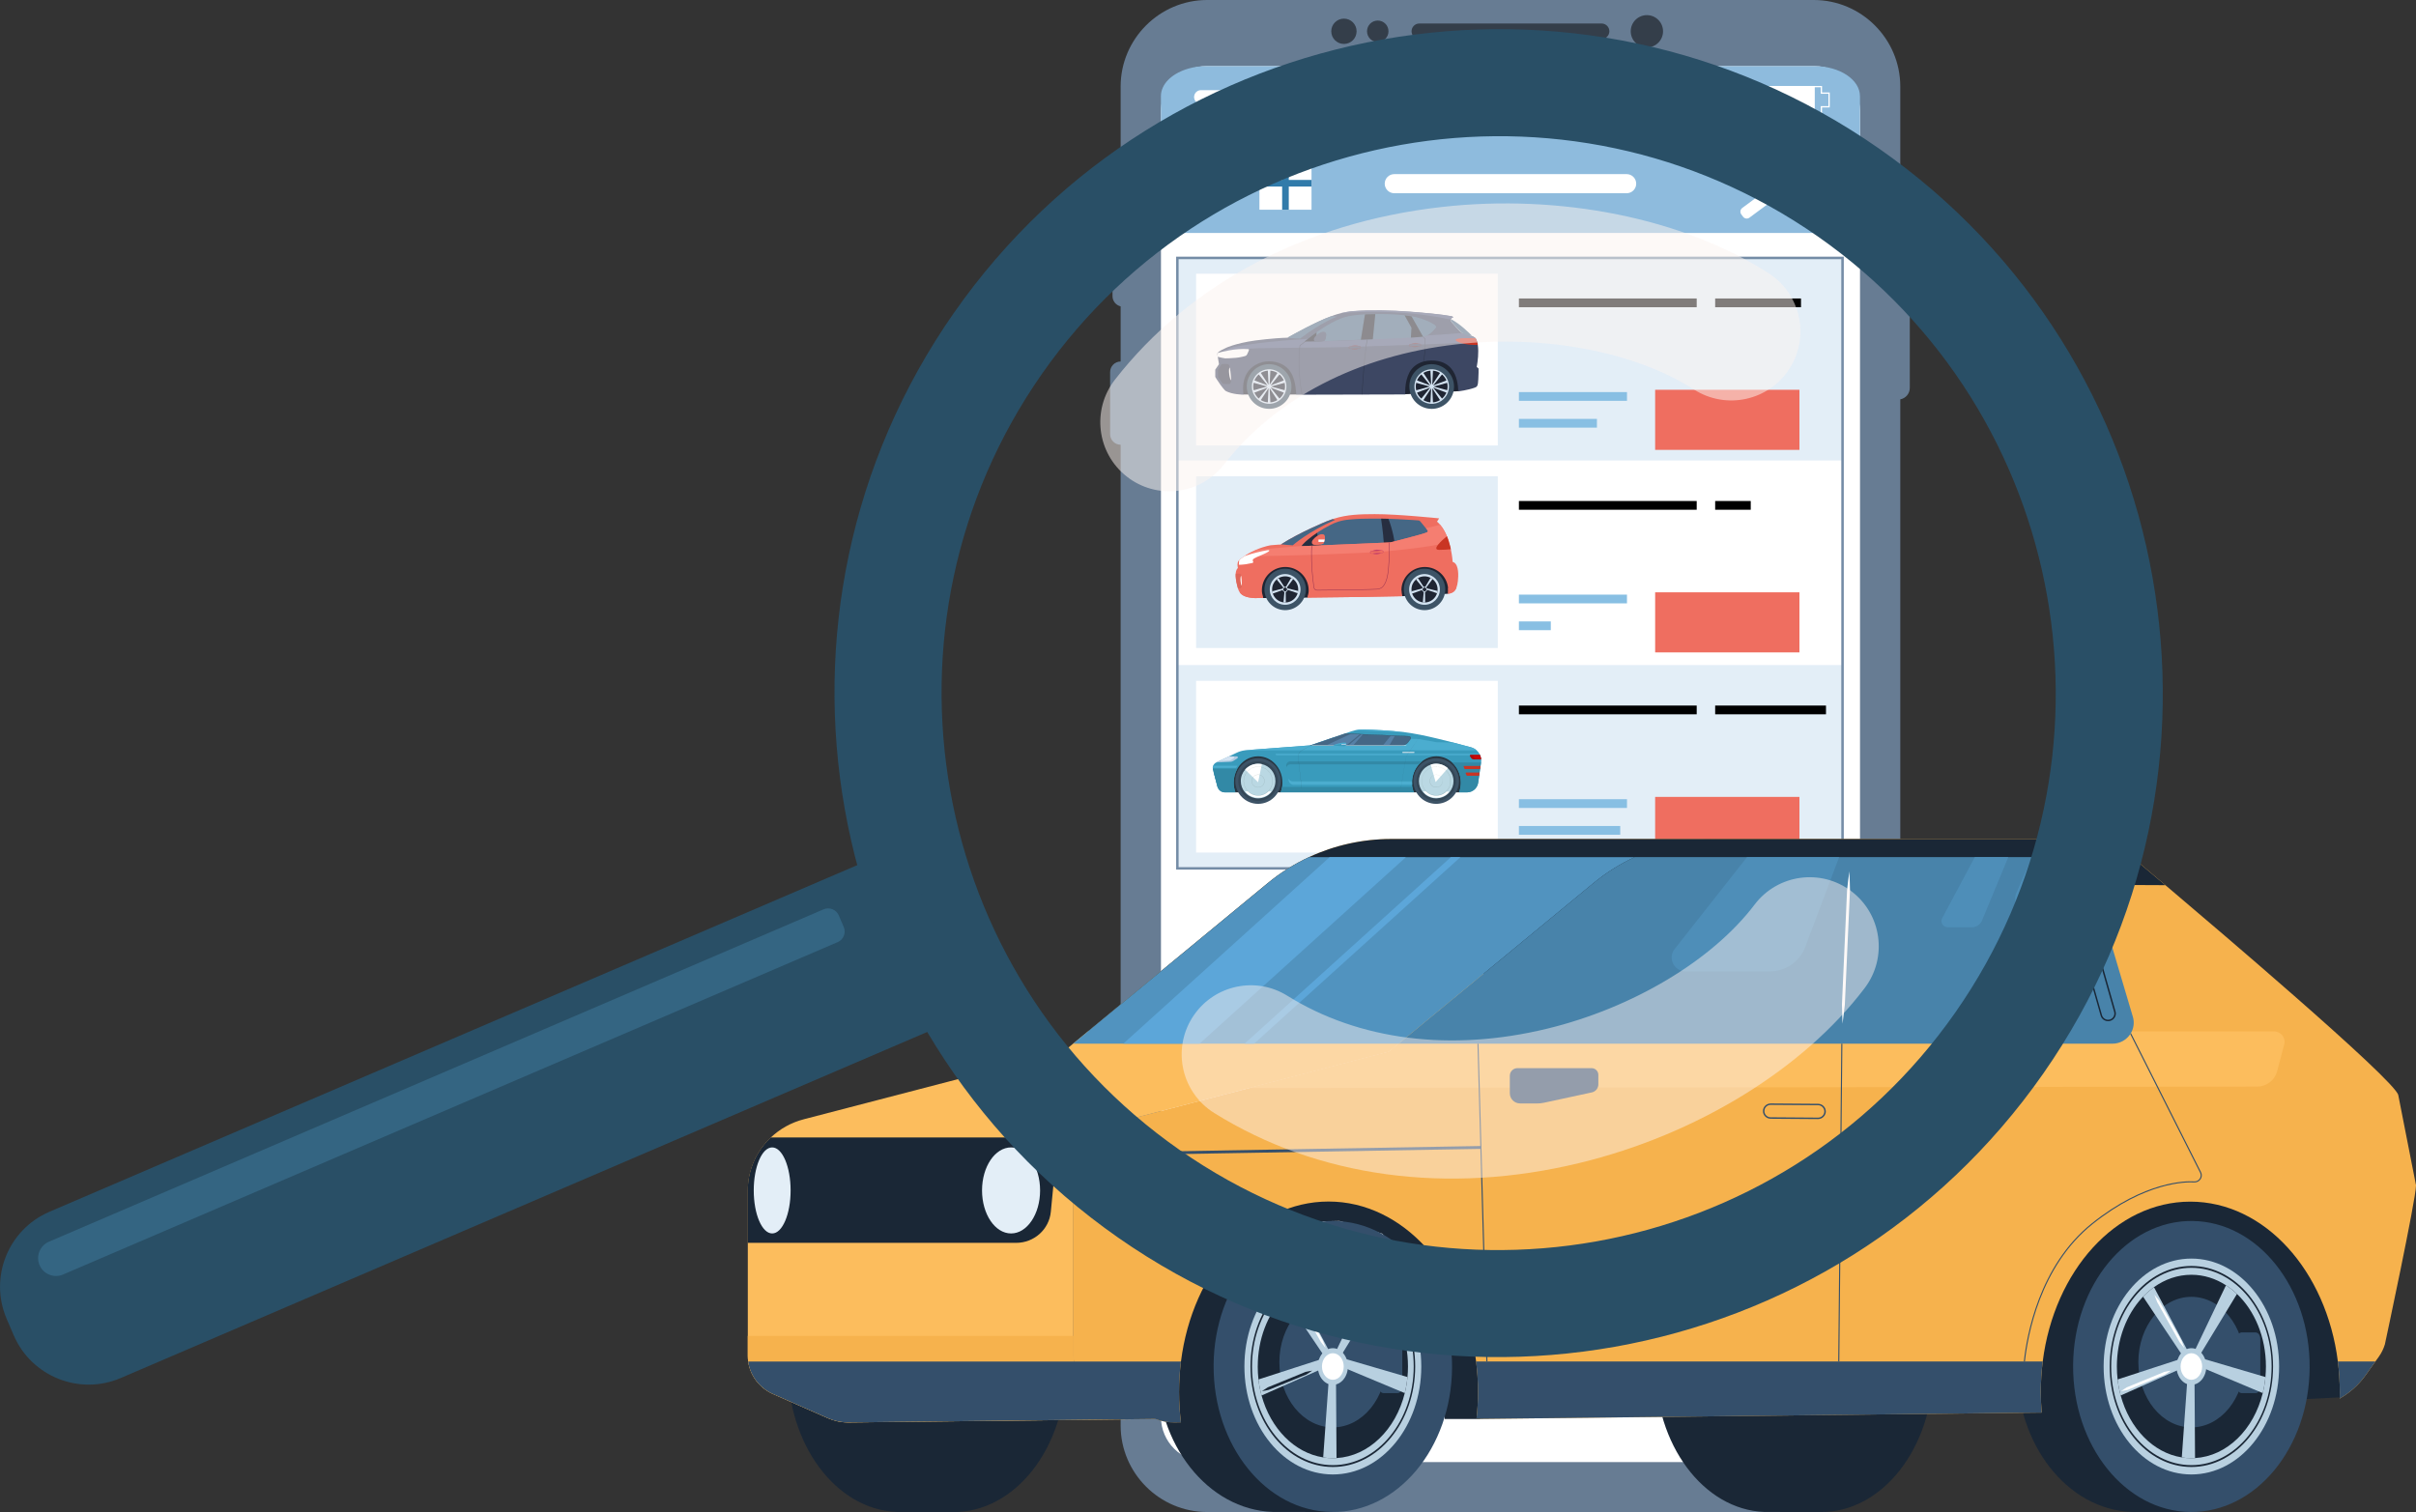 <?xml version="1.0" encoding="UTF-8"?><svg xmlns="http://www.w3.org/2000/svg" viewBox="0 0 850.66 532.51"><rect x="0" y="0" width="850.66" height="532.51" fill="#333333" stroke="none"/><defs><style>.cls-1{fill:#272e40;}.cls-2{fill:#343e4a;}.cls-3{fill:#8ebbdd;}.cls-4{fill:#b3cee6;}.cls-5{fill:#d3e3f2;}.cls-6{fill:#b8d0e0;}.cls-7{opacity:.51;}.cls-8{fill:#afc9e0;}.cls-9{fill:#88bfe3;}.cls-10{fill:#294f66;}.cls-11{fill:#f6b24d;}.cls-12{fill:#0b2728;}.cls-13{fill:#456785;}.cls-14{fill:#e3eef7;}.cls-15{fill:#346582;}.cls-16{fill:#5ca6d9;}.cls-17{fill:#4f5b80;}.cls-18{fill:#fff;}.cls-19{fill:#1a1f2b;}.cls-20{fill:#4badcf;}.cls-21{fill:#677c93;}.cls-22{fill:#b20808;}.cls-23{fill:#c74266;}.cls-24{fill:#2e354a;}.cls-25{fill:#c90808;}.cls-26{fill:#5193bf;}.cls-27{fill:#344f6b;}.cls-28{fill:#ef6e60;}.cls-29{fill:#4883aa;}.cls-30{fill:#748ca6;}.cls-31{isolation:isolate;}.cls-32{fill:#283642;}.cls-33{fill:#c93524;}.cls-34{fill:#317baa;}.cls-35{fill:#4e8eb8;}.cls-36{fill:#1a2736;}.cls-37{fill:#9c3450;}.cls-38{fill:#fcbd5d;}.cls-39{fill:#700c09;mix-blend-mode:multiply;opacity:.5;}.cls-40{fill:#0e2f30;}.cls-41{fill:#0a2024;}.cls-42{fill:#399bbc;}.cls-43{fill:#bad8e3;}.cls-44{fill:#de6659;}.cls-45{fill:#344757;}.cls-46{mix-blend-mode:screen;opacity:.48;}.cls-47{fill:#1f2533;}.cls-48{fill:#f57e71;}.cls-49{fill:#3d4763;}.cls-50{fill:#243526;}.cls-51{fill:#fcf3f0;}.cls-52{fill:#3d5366;}.cls-53{fill:#3289a6;}.cls-54{fill:#5680a6;}.cls-55{fill:#31394f;}</style></defs><g class="cls-31"><g id="Layer_2"><g id="Layer_1-2"><path class="cls-21" d="M669.08,89.94V30.46c0-16.75-13.71-30.46-30.46-30.46h-213.59c-16.75,0-30.46,13.71-30.46,30.46v48.33c-1.63.39-2.86,1.85-2.86,3.6v21.91c0,1.75,1.23,3.21,2.86,3.6v19.42c-2.04,0-3.7,1.67-3.7,3.7v21.91c0,2.04,1.67,3.7,3.7,3.7v345.43c0,16.75,13.71,30.46,30.46,30.46h213.59c16.75,0,30.46-13.71,30.46-30.46V140.65c1.9-.36,3.35-2.03,3.35-4.03v-42.66c0-2-1.45-3.67-3.35-4.03Z"/><path class="cls-21" d="M661.51,35.58c0-16.39-12.97-29.8-28.82-29.8h-202.08c-15.85,0-28.82,13.41-28.82,29.8v461.36c0,16.39,12.97,29.8,28.82,29.8h202.08c15.85,0,28.82-13.41,28.82-29.8V35.58Z"/><path class="cls-18" d="M654.9,39.16v459.91c0,4.39-1.8,8.36-4.71,11.23-2.9,2.86-6.91,4.63-11.33,4.63h-214.04c-4.43,0-8.43-1.77-11.33-4.63-2.92-2.87-4.72-6.84-4.72-11.23V39.16c0-1.63.25-3.2.71-4.68.83-2.67,2.36-5.04,4.37-6.9,2.87-2.66,6.72-4.29,10.97-4.29h214.04c8.86,0,16.04,7.11,16.04,15.87Z"/><path class="cls-3" d="M654.89,33.87v48.17h-246.14v-48.17c0-1.09.25-2.13.71-3.12.83-1.78,2.36-3.36,4.37-4.6,2.87-1.77,6.72-2.86,10.97-2.86h214.04c8.86,0,16.04,4.73,16.04,10.57Z"/><path class="cls-2" d="M563.92,13.74h-64.19c-1.5,0-2.73-1.23-2.73-2.73h0c0-1.5,1.23-2.73,2.73-2.73h64.19c1.5,0,2.73,1.23,2.73,2.73h0c0,1.5-1.23,2.73-2.73,2.73Z"/><path class="cls-2" d="M585.55,11.02c0,3.14-2.55,5.69-5.69,5.69s-5.69-2.55-5.69-5.69,2.55-5.69,5.69-5.69,5.69,2.55,5.69,5.69Z"/><path class="cls-2" d="M488.88,11.02c0,2.09-1.69,3.78-3.78,3.78s-3.78-1.69-3.78-3.78,1.69-3.78,3.78-3.78,3.78,1.69,3.78,3.78Z"/><circle class="cls-2" cx="473.19" cy="11.02" r="4.46"/><path class="cls-18" d="M641.53,32.57v-2.29h-21.58v9.85h21.58v-2.29h2.71v-5.27h-2.71ZM643.78,37.38h-2.71v2.29h-20.67v-8.94h20.67v2.29h2.71v4.36Z"/><rect class="cls-18" x="619.95" y="30.28" width="19.02" height="9.85"/><path class="cls-18" d="M605.97,35.33c-1.66.02-3.16.7-4.27,1.79l.74.74c.91-.89,2.15-1.45,3.52-1.47,1.36-.02,2.6.51,3.51,1.38l.75-.76c-1.09-1.06-2.59-1.7-4.25-1.68Z"/><path class="cls-18" d="M605.96,38.58c-.76,0-1.45.32-1.96.81l.74.74c.32-.3.74-.49,1.21-.49.47,0,.89.17,1.21.46l.75-.76c-.51-.48-1.19-.77-1.95-.76Z"/><path class="cls-18" d="M605.99,31.74c-2.65.03-5.05,1.13-6.81,2.87l.74.74c1.57-1.55,3.71-2.52,6.06-2.55,2.35-.03,4.49.89,6.04,2.4l.75-.76c-1.74-1.7-4.14-2.73-6.78-2.7Z"/><path class="cls-18" d="M606,28.09c-3.65.05-6.97,1.56-9.4,3.97l.74.74c2.23-2.22,5.29-3.61,8.65-3.65,3.36-.04,6.41,1.27,8.62,3.43l.75-.76c-2.4-2.35-5.71-3.78-9.36-3.73Z"/><path class="cls-18" d="M458.82,36.59h-35.97c-1.33,0-2.42-1.09-2.42-2.42h0c0-1.33,1.09-2.42,2.42-2.42h35.97c1.33,0,2.42,1.09,2.42,2.42h0c0,1.33-1.09,2.42-2.42,2.42Z"/><path class="cls-18" d="M426.81,56.2c0,1.53-1.24,2.76-2.76,2.76s-2.76-1.24-2.76-2.76,1.24-2.76,2.76-2.76,2.76,1.24,2.76,2.76Z"/><path class="cls-18" d="M426.81,64.69c0,1.53-1.24,2.76-2.76,2.76s-2.76-1.24-2.76-2.76,1.24-2.76,2.76-2.76,2.76,1.24,2.76,2.76Z"/><path class="cls-18" d="M426.81,73.18c0,1.53-1.24,2.76-2.76,2.76s-2.76-1.24-2.76-2.76,1.24-2.76,2.76-2.76,2.76,1.24,2.76,2.76Z"/><rect class="cls-18" x="443.44" y="55.52" width="18.34" height="18.34"/><rect class="cls-34" x="451.44" y="55.52" width="2.33" height="18.34"/><rect class="cls-34" x="443.44" y="63.37" width="18.34" height="2.33"/><path class="cls-18" d="M633.46,52.4c-4.51,0-8.18,3.67-8.18,8.18,0,1.19.26,2.32.72,3.34l-12.57,9.33c-.71.53-.86,1.54-.33,2.25l.62.83c.53.71,1.54.86,2.25.33l12.74-9.45c1.34.97,2.99,1.54,4.76,1.54,4.51,0,8.18-3.67,8.18-8.18s-3.67-8.18-8.18-8.18ZM633.46,66.95c-3.51,0-6.37-2.86-6.37-6.37s2.86-6.37,6.37-6.37,6.37,2.86,6.37,6.37-2.86,6.37-6.37,6.37Z"/><path class="cls-18" d="M572.73,68.06h-81.81c-1.85,0-3.37-1.51-3.37-3.37h0c0-1.85,1.51-3.37,3.37-3.37h81.81c1.85,0,3.37,1.51,3.37,3.37h0c0,1.85-1.51,3.37-3.37,3.37Z"/><rect class="cls-14" x="414.54" y="90.84" width="234.21" height="71.62"/><rect x="534.8" y="105.12" width="62.6" height="3.08"/><rect x="603.9" y="105.12" width="30.22" height="3.08"/><rect class="cls-18" x="421.14" y="96.41" width="106.22" height="60.48"/><rect class="cls-28" x="582.77" y="137.28" width="50.8" height="21.16"/><rect class="cls-9" x="534.8" y="138.09" width="38.05" height="3.08"/><rect class="cls-9" x="534.8" y="147.53" width="27.47" height="3.08"/><polygon class="cls-13" points="477.02 110.2 468.2 113.22 461.46 117.74 458.72 119.43 458.65 121.1 479.86 120.37 481.7 110.2 477.02 110.2"/><polygon class="cls-47" points="436.76 138.48 437.83 138.94 456.43 138.94 457.11 138.36 456.88 136.75 456.62 135.27 456.34 133.77 455.95 132.08 454.72 130.42 453.41 128.99 452.54 128.18 450.65 127.15 448.95 126.74 446.72 126.74 444.67 126.92 442.31 127.64 440.39 128.89 438.81 130.47 437.8 132.62 437.15 134.73 436.76 138.48"/><polygon class="cls-47" points="493.9 138.37 494.82 138.84 513.47 137.77 514.43 136.95 514.19 135.32 513.64 133.03 513.08 131.29 511.96 129.56 510.39 127.94 507.89 126.86 505.33 126.24 503.41 126.1 501.1 126.28 498.74 127.29 496.97 128.87 495.66 130.53 494.76 132.47 494.24 134.63 493.9 138.37"/><path class="cls-49" d="M519.95,129.14s.04-.17.09-.47c.21-1.2.7-4.49.28-7.2-.01-.1-.03-.19-.05-.29-.04-.23-.09-.45-.15-.67-.07-.26-.15-.52-.24-.75-.02-.06-.05-.12-.07-.17-.01-.03-.03-.07-.05-.1-.06-.12-.15-.25-.26-.38-.07-.08-.14-.16-.23-.23,0,0,0,0,0,0-.04-.04-.09-.08-.14-.11-.22-.17-.47-.31-.76-.39-.13-.03-.26-.06-.39-.07-.06,0-.13,0-.2-.01-.85-.08-1.9-.32-2.94-1.03-.28-.19-.56-.41-.83-.67-.13-.12-.26-.25-.38-.39,0,0-1.62-1.71-2.46-2.7,0,0-.38-.43-.36-.89,0-.07.02-.15.04-.22.09-.23.31-.45.78-.6,0,0,.07-.29-.71-.43-3.56-.65-8.8-1.12-14.38-1.56-6.37-.51-14.29-.66-19.96-.21-1.78.14-3.35.43-4.6.74-1.99.49-3.2,1.02-3.32,1.08,0,0,0,0,0,0-1.43.49-3.27,1.29-5.17,2.2-4.55,2.17-9.46,4.93-10.07,5.28-.04.02-.06.03-.06.03.05,0,.1,0,.14,0-5.36.14-11.47.98-11.47.98-3.6.49-6.28,1.19-7.97,1.72-1.39.43-2.11.76-2.11.76-.73.32-1.31.6-1.76.84-1.08.59-1.43.97-1.55,1.18-.07.12-.05.17-.05.17.06.38.12.75.19,1.13.14.85.28,1.71.42,2.56-.44.64-.87,1.27-1.31,1.91v2.57c.17.28.34.55.5.81,1.97,3.1,3.09,4.09,3.09,4.09,2.38,1.35,6.34,1.35,6.34,1.35,0,0-.58-3.45.63-6.42.14-.34.3-.67.49-.99,1.6-2.72,4.69-4.37,7.97-4.34,3.23.03,5.95,1.4,7.37,3.59.27.41.54.86.79,1.42.22.5.44,1.08.63,1.81.31,1.19.57,2.75.72,4.94.63,0,1.25,0,1.88,0h.21c6.97-.02,13.94-.03,20.91-.05h.21c5.06-.01,10.12-.03,15.18-.04,0,0-.42-4.2,1.43-7.72.07-.13.14-.25.21-.37.87-1.45,2.37-2.82,4.68-3.47.07-.02.14-.04.21-.06.78-.2,1.64-.31,2.61-.33,3.4-.04,5.59,1.14,6.99,2.79,2.1,2.47,2.45,5.98,2.52,8.08,0,0,3.34-.44,5.64-1.26.3-.11.53-.2.71-.33.61-.45.67-1.39.78-4.98v-1.49c-.22-.19-.43-.37-.65-.56ZM461.73,118.36c.54-.41,1.15-.86,1.82-1.34.22-.16.44-.31.68-.47.55-.38,1.14-.77,1.75-1.16.86-.55,1.77-1.09,2.71-1.6,1.16-.63,2.36-1.21,3.57-1.68.32-.12.66-.24,1.01-.35,2.01-.6,4.55-.91,7.35-1.05l-1.32,8.15-.13.79c-1.37.06-2.85.13-4.39.2-1.34.06-2.72.11-4.14.16-.93.03-1.87.07-2.82.09-1.4.04-2.8.08-4.21.1-.06,0-.12,0-.18,0-1.36.02-2.71.03-4.04.02,0,0,.41-.36,1.12-.93.34-.27.76-.6,1.23-.96Z"/><path class="cls-17" d="M520.12,120.51c-10.72.56-31.87,1.26-31.87,1.26-5.25.19-15.3.54-20.4.59-6.93.07-18.36.15-24.48.29-6.03.14-10.24.65-13.17,1.24.46-.25,1.05-.54,1.8-.86,0,0,.73-.33,2.16-.77,7.76-1.55,18.25-2.45,26.34-2.94-.71.57-1.12.93-1.12.93,1.33,0,2.68,0,4.04-.02.06,0,.12,0,.18,0,1.41-.02,2.82-.06,4.21-.1.95-.03,1.89-.06,2.82-.09,1.42-.05,2.81-.11,4.14-.16,1.55-.07,3.02-.13,4.39-.2l.13-.79c13.08.05,27.19-.93,35.55-1.64.45-.04.89-.08,1.3-.11.54.52,1.1.88,1.64,1.15.47.23.92.37,1.35.47.05.04.1.07.14.11,0,0,0,0,0,0,.08.07.16.15.23.23.11.13.2.26.26.38.02.03.03.07.05.1.02.06.05.11.07.17.09.24.17.49.24.75Z"/><path class="cls-52" d="M454.72,136.12c0,.39-.03.77-.08,1.14-.55,3.81-3.83,6.73-7.79,6.73-4.35,0-7.87-3.52-7.87-7.87,0-.11,0-.21,0-.32.17-4.2,3.62-7.55,7.86-7.55s7.87,3.52,7.87,7.87Z"/><path class="cls-47" d="M452.79,136.12c0,3.28-2.66,5.94-5.94,5.94s-5.94-2.66-5.94-5.94,2.66-5.94,5.94-5.94,5.94,2.66,5.94,5.94Z"/><polygon class="cls-5" points="447.03 135.75 446.66 135.75 446.39 130.28 447.3 130.28 447.03 135.75"/><polygon class="cls-5" points="446.78 135.71 446.48 135.94 443.04 131.67 443.78 131.13 446.78 135.71"/><polygon class="cls-5" points="446.55 135.83 446.44 136.19 441.15 134.75 441.43 133.89 446.55 135.83"/><polygon class="cls-5" points="446.44 136.06 446.55 136.42 441.43 138.36 441.15 137.5 446.44 136.06"/><polygon class="cls-5" points="446.48 136.31 446.78 136.53 443.78 141.12 443.04 140.58 446.48 136.31"/><polygon class="cls-5" points="446.66 136.49 447.03 136.49 447.3 141.97 446.39 141.97 446.66 136.49"/><polygon class="cls-5" points="446.91 136.53 447.21 136.31 450.65 140.58 449.91 141.12 446.91 136.53"/><polygon class="cls-5" points="447.14 136.42 447.26 136.06 452.54 137.5 452.26 138.36 447.14 136.42"/><polygon class="cls-5" points="447.26 136.19 447.14 135.83 452.26 133.89 452.54 134.75 447.26 136.19"/><polygon class="cls-5" points="447.22 135.94 446.91 135.71 449.91 131.13 450.65 131.67 447.22 135.94"/><path class="cls-5" d="M446.85,142.21c-3.35,0-6.08-2.73-6.08-6.08s2.73-6.08,6.08-6.08,6.08,2.73,6.08,6.08-2.73,6.08-6.08,6.08ZM446.85,130.52c-3.09,0-5.6,2.51-5.6,5.6s2.51,5.6,5.6,5.6,5.6-2.51,5.6-5.6-2.51-5.6-5.6-5.6Z"/><path class="cls-5" d="M447.6,136.12c0,.42-.34.76-.76.76s-.75-.34-.75-.76.34-.76.75-.76.76.34.76.76Z"/><path class="cls-52" d="M511.96,136.13c0,.39-.03.77-.08,1.14-.55,3.81-3.83,6.73-7.79,6.73-4.35,0-7.87-3.52-7.87-7.87,0-.11,0-.21,0-.32.17-4.2,3.62-7.55,7.86-7.55s7.87,3.52,7.87,7.87Z"/><path class="cls-47" d="M510.03,136.13c0,3.28-2.66,5.94-5.94,5.94s-5.94-2.66-5.94-5.94,2.66-5.94,5.94-5.94,5.94,2.66,5.94,5.94Z"/><polygon class="cls-5" points="504.28 135.76 503.91 135.76 503.64 130.29 504.55 130.29 504.28 135.76"/><polygon class="cls-5" points="504.03 135.72 503.72 135.94 500.29 131.67 501.03 131.14 504.03 135.72"/><polygon class="cls-5" points="503.8 135.84 503.68 136.2 498.4 134.76 498.68 133.9 503.8 135.84"/><polygon class="cls-5" points="503.68 136.07 503.8 136.43 498.68 138.37 498.4 137.51 503.68 136.07"/><polygon class="cls-5" points="503.72 136.32 504.03 136.54 501.03 141.13 500.29 140.59 503.72 136.32"/><polygon class="cls-5" points="503.91 136.5 504.28 136.5 504.55 141.97 503.64 141.97 503.91 136.5"/><polygon class="cls-5" points="504.16 136.54 504.46 136.32 507.89 140.59 507.16 141.13 504.16 136.54"/><polygon class="cls-5" points="504.39 136.43 504.5 136.07 509.79 137.51 509.51 138.37 504.39 136.43"/><polygon class="cls-5" points="504.5 136.2 504.39 135.84 509.51 133.9 509.79 134.76 504.5 136.2"/><polygon class="cls-5" points="504.46 135.94 504.16 135.72 507.16 131.14 507.89 131.67 504.46 135.94"/><path class="cls-5" d="M504.09,142.22c-3.35,0-6.08-2.73-6.08-6.08s2.73-6.08,6.08-6.08,6.08,2.73,6.08,6.08-2.73,6.08-6.08,6.08ZM504.09,130.53c-3.09,0-5.6,2.51-5.6,5.6s2.51,5.6,5.6,5.6,5.6-2.51,5.6-5.6-2.51-5.6-5.6-5.6Z"/><path class="cls-5" d="M504.85,136.13c0,.42-.34.76-.76.76s-.75-.34-.75-.76.34-.76.75-.76.76.34.76.76Z"/><path class="cls-55" d="M458.52,138.93h-.21c-1.79-9.81-.73-17.2-.71-17.27v-.04s2.44-1.82,2.44-1.82l.12.17-2.37,1.77c-.09.6-.99,7.78.73,17.19Z"/><path class="cls-55" d="M481.68,118.9l-.58,2.96c0,.06-.81,6.39-1.45,17.02h-.21c.64-10.64,1.45-16.99,1.45-17.05l.58-2.97.2.04Z"/><path class="cls-55" d="M501.35,127.23c-.07.02-.14.04-.21.06.66-3.38.56-7.42.55-7.82l-1.42-1.58.15-.14,1.47,1.64v.04s.12,4.27-.54,7.81Z"/><path class="cls-13" d="M518.37,118.36c-.13-.03-.26-.06-.39-.07-1.21-.08-2.86-.47-4.35-2.11,0,0-1.62-1.71-2.46-2.7,0,0-.51-.58-.31-1.11,3.34,1.77,6.57,5.01,7.52,5.99Z"/><path class="cls-33" d="M520.32,121.47c-.53.02-1.04.02-1.52.01-3.08-.09-4.93-.86-4.93-.86-1.8-.68-1.37-1-1.03-1.18.65-.35,3.13-.37,5.32-.35.47,0,.92,0,1.34,0,.14.16.24.33.31.48.2.49.35,1.03.46,1.6.02.1.03.19.05.29Z"/><path class="cls-13" d="M470.75,111.52s-5.44,1.93-12.96,7.71c0,0-2.94.02-4.37-.37.86-.49,10.39-5.83,15.24-7.48,0,0,0,0,0,0h0c.72,0,1.51.04,2.09.14Z"/><path class="cls-13" d="M505.62,115.34c-.49.64-1.42,1.64-2.31,2.3-.18.13-.35.25-.52.35,0,0-.4.35-1.74.56-.22.04-.47.07-.75.09-1.11.1-2.25.18-3.47.26-.03,0-.05,0-.08,0-2.16.13-4.57.24-7.48.36-1.76.07-3.71.14-5.91.23-.31.01-.63.02-.95.04-.12,0-.25,0-.38.01-.13,0-.25.01-.39.02-.34.01-.68.03-1.04.04-.16,0-.31.01-.47.02-.32.01-.64.03-.98.04l1.45-8.95h0c.18,0,.35-.02.53-.03.27-.01.53-.02.8-.03.75-.02,1.52-.04,2.29-.04.78,0,1.57,0,2.37,0,.68,0,1.32.02,1.92.03,2.57.06,4.45.2,6,.38.9.11,1.7.23,2.45.36,0,0,.02,0,.03,0,.12.02.25.04.37.06,4.04.73,8.88,3.03,8.23,3.87Z"/><path class="cls-19" d="M463.55,117.03l-.13,3.2c-1.36.02-2.71.03-4.04.02,0,0,1.68-1.46,4.17-3.23Z"/><path class="cls-19" d="M501.05,118.56c-.22.04-.47.07-.75.09-1.13.1-2.3.19-3.54.27l.21-3.48-2.43-4.4c.9.11,1.7.23,2.45.36l4.06,7.16Z"/><path class="cls-19" d="M484.24,110.63l-.88,8.87c-.31.01-.63.02-.95.04-.12,0-.25,0-.38.01-.13,0-.26.01-.39.02-.34.01-.68.03-1.04.04-.16,0-.31.01-.47.02-.32.01-.64.03-.98.04l1.45-8.95h0c.18,0,.35-.02.53-.03.26-.01.53-.02.8-.03.75-.02,1.52-.04,2.29-.04Z"/><path class="cls-18" d="M439.16,124.71c-.34.69-.59.65-1.94.98-1.16.29-2.89.45-4.66.5-.02,0-.03,0-.05,0-.38.01-.75.02-1.13.02,0,0-.52-.08-1.16-.2-.47-.09-1.01-.21-1.46-.35l-.19-1.13s-.01-.06.05-.17c.43-.13.96-.27,1.58-.43.72-.18,1.55-.36,2.46-.52.05,0,.1-.02.15-.03,2-.35,4.36-.59,6.71-.43.46.03.2.55-.39,1.77Z"/><path class="cls-24" d="M433.45,133.95c-.03.76-.19,1.22-.61,1.27-1.06.14-2.32-.1-2.32-.1l-1.65-2.29-.03-2.55,1.27-2.03c1.8-.15,2.53-.11,2.7.49.07.24.12.48.17.72.19.9.3,1.88.41,3.24.04.47.06.89.05,1.24Z"/><path class="cls-18" d="M433.45,133.95c-.24-.17-.52-1.07-.65-2.17-.15-1.24-.07-2.28.19-2.31,0,0,0,0,.01,0,.19.9.3,1.88.41,3.24.04.47.06.89.05,1.24Z"/><path class="cls-49" d="M466.22,120.07c-.55.16-3.01.62-3.49-.09-.02-.02-.03-.04-.04-.06-.39-.7.55-1.71,1.54-2.39,1.02-.71,1.62-.78,2.26-.6.19.05.31.23.38.48.23.86-.21,2.54-.64,2.66Z"/><path class="cls-49" d="M466.22,120.07c-.55.16-3.01.62-3.49-.09-.02-.02-.03-.04-.04-.06.82-.68,2.79-2.22,4.17-2.51.23.86-.21,2.54-.64,2.66Z"/><path class="cls-39" d="M499.85,121.02h-.3c-.34-.17-.88-.27-1.36-.25-.49.02-1.01.17-1.34.37h-.3c-.28.02-.49.27-.48.48,0,.22.24.42.52.41h.33c.35.16.86.25,1.33.24.47-.02.97-.16,1.31-.35h.33c.28-.02.49-.25.48-.46,0-.22-.24-.44-.52-.43Z"/><path class="cls-49" d="M496.2,121.61c0,.2.22.36.48.35l3.1-.12c.26,0,.46-.18.45-.39h0c0-.2-.22-.36-.48-.35l-3.1.12c-.26.01-.46.18-.45.39h0Z"/><path class="cls-39" d="M478.65,121.83h-.3c-.34-.17-.88-.27-1.36-.25-.49.02-1.01.17-1.34.37h-.3c-.28.02-.49.27-.48.48,0,.22.24.42.51.41h.33c.35.16.86.25,1.33.24.47-.02.98-.16,1.31-.35h.33c.28-.02.49-.25.48-.46,0-.22-.24-.44-.52-.43Z"/><path class="cls-49" d="M475.01,122.43c0,.2.22.36.48.35l3.1-.12c.26,0,.46-.18.45-.39h0c0-.2-.22-.36-.48-.35l-3.1.12c-.26.01-.46.18-.45.39h0Z"/><path class="cls-17" d="M511.64,111.76c-.47.15-.69.37-.78.6-.03.07-.04.15-.04.22-14.98-3.28-29.67-3-38.83-2.29,1.25-.31,2.82-.6,4.6-.74,5.67-.44,13.59-.3,19.96.21,5.58.44,10.82.91,14.38,1.56.79.14.71.43.71.43Z"/><rect class="cls-18" x="414.54" y="162.17" width="234.21" height="71.61"/><rect x="534.8" y="176.45" width="62.6" height="3.08"/><rect x="603.9" y="176.45" width="12.53" height="3.08"/><rect class="cls-14" x="421.14" y="167.74" width="106.22" height="60.48"/><rect class="cls-28" x="582.77" y="208.61" width="50.8" height="21.16"/><rect class="cls-9" x="534.8" y="209.42" width="38.05" height="3.08"/><rect class="cls-9" x="534.8" y="218.86" width="11.23" height="3.08"/><path class="cls-12" d="M466.46,195.93c-3.48.58-8.01,3.48-8.01,3.48-1.47.33-.27-6.79-.36-7.14,0-.02,0-.03,0-.05,1.51-1.02,4.19-2.48,6.76-2.53,0,0-.21,2.8,1.62,6.25Z"/><path class="cls-12" d="M469.43,196.09c.07.22-.08.46-.32.54h0c-.25.08-.5-.04-.57-.26l-2.08-6.66c-.07-.22.08-.46.32-.54h0c.25-.08.5.04.57.26l2.08,6.66Z"/><path class="cls-12" d="M468.7,194.19c.03.09-.3.28-.73.41h0c-.43.14-.81.17-.84.08l-.87-2.78c-.03-.09.3-.28.73-.41h0c.43-.14.81-.17.84-.08l.87,2.78Z"/><polygon class="cls-12" points="462.97 192.9 466.77 191.93 467.57 194.18 463.48 195.88 462.97 192.9"/><path class="cls-40" d="M504.19,190.97c-.14.21-.28.42-.42.64-2.65,4.31-3.87,11.19-4.33,14.46-.03.25-.07.5-.1.73-.04.28-.06.51-.08.69-.03.27-.04.42-.04.42h0s-.39.03-.39.03l-11.77.81-.32-2.68c-.53-.34-.92-.68-1.2-1.01-.92-1.11-.55-2.08.03-2.32,1.3-.54,3.86-1,8.98.63.31.1.64.21.97.32,0,0,.14-.82.33-1.85.24-1.27.55-2.84.78-3.51.04-.1.07-.21.11-.31.02-.07.05-.14.07-.21.72-2.07,1.43-3.8,2.16-5.2.17-.32.34-.63.52-.92.34-.57.69-1.07,1.06-1.51.31-.37.6-.64.86-.82-.3.04-.44.05-.44.05-1.81.38-1.04-2.49-1.04-2.49.3-1.36.77-1.69.77-1.69.47-.36,1.93.71,1.93.71,2.24,1.27.95,2.72.62,3.04-.14.04-.28.08-.42.11.94.38,1.37,1.87,1.37,1.87Z"/><path class="cls-41" d="M499.44,206.07c-.03.25-.07.5-.1.73-.03.25-.06.49-.09.7-.02.16-.04.3-.05.41-.03.25-.05.41-.05.41l-.76.03-11.36.4-.32-2.68h12.71Z"/><path class="cls-40" d="M488.11,190.05c-.15.22-.3.44-.44.67-2.78,4.53-4.07,11.74-4.55,15.17-.04.26-.07.52-.1.77-.04.29-.07.54-.09.73-.03.28-.05.44-.05.44h0s-.41.03-.41.03l-12.35.85-.33-2.81c-.56-.36-.97-.72-1.26-1.06-.97-1.17-.57-2.18.03-2.43,1.36-.57,4.05-1.04,9.43.66.33.1.67.22,1.02.34,0,0,.15-.87.35-1.94.25-1.33.58-2.98.82-3.68.04-.11.07-.22.11-.33.03-.07.05-.15.08-.22.76-2.17,1.5-3.98,2.27-5.46.18-.34.36-.66.54-.97.36-.6.73-1.12,1.11-1.58.32-.39.63-.67.9-.87-.31.04-.47.06-.47.06-1.9.4-1.09-2.62-1.09-2.62.31-1.43.81-1.78.81-1.78.5-.37,2.03.74,2.03.74,2.35,1.34.99,2.86.65,3.19-.15.04-.29.08-.44.12.99.4,1.43,1.96,1.43,1.96Z"/><path class="cls-41" d="M483.12,205.9c-.04.26-.07.52-.1.77-.03.26-.07.51-.09.73-.02.16-.04.31-.05.43-.03.27-.05.43-.05.43l-.79.03-11.92.42-.33-2.81h13.34Z"/><polygon class="cls-13" points="457.54 192.9 489.18 191.65 503.4 187.45 500.64 182.84 488.11 182.17 473.76 182.49 469.45 183.96 464.18 186.47 459.07 190.43 457.54 192.9"/><polygon class="cls-47" points="491.73 207.94 493.69 209.97 509.87 209.11 511.06 207.51 510.35 204.3 508.52 201.27 505.8 199.5 503.44 198.65 499.48 198.96 497.03 199.89 494.53 201.76 493.15 204.31 491.73 207.94"/><path class="cls-47" d="M442.37,208.54l2.39,2.08,15.63-.15,1.49-1.31-.23-2.32-.73-2.85s-.83-1.78-.96-1.87c-.13-.09-1.83-1.87-1.83-1.87l-2.67-1.11-2.45-.53-2.94.45-1.92.89-1.96,1.25-1.34,1.74-.98,2.05-.8,2-.71,1.56Z"/><path class="cls-1" d="M486.2,182.17s.76,4.86,1.07,9.49l3.83-.22s-.53-4.52-2.45-9.27h-2.45Z"/><path class="cls-1" d="M456.54,193.12l8.82-.45s-.89-1.02-1.78-5.77c0,0-7.66,5.68-7.04,6.21Z"/><path class="cls-28" d="M489,194.07v-.15c0-.89-.02-1.84-.04-2.86l-1,.04s-18.6.79-24.8,1.06c-.3.01-.73.03-1.23.05-.05.74-.09,1.81-.09,3.21,0,1.2.04,2.63.14,4.29.12,1.93.32,4.18.65,6.71v.09c.07.5.17,1.26,1.22,1.26,5.32,0,20.24-.24,20.95-.36.03,0,1.46-.06,2.19-1.06.81-1.1,1.58-2.65,1.88-7.25.09-1.38.14-3.03.13-5.03ZM511.93,198.08c-.14-.09-.29-.15-.46-.2,0,0-.11-1.94-.65-4.48-.05-.25-.11-.5-.17-.76-.14-.6-.31-1.21-.51-1.84-.11-.33-.22-.67-.34-1-.11-.31-.23-.63-.36-.94-.01-.03-.03-.07-.04-.1-.59-1.42-1.35-2.79-2.33-3.94-.34-.41-.71-.78-1.11-1.13,0,0,.53-.68.74-1.13,0,0-14.52-1.51-22.69-1.49-5,.02-9.7.12-14.35,1.61-.17.05-.34.11-.5.16-.68.23-1.36.47-2.02.75,0,0-9.34,3.79-16.1,8.12-.04.02-.08.05-.12.07,0,0-1.14.03-3.42.24,0,0-2.16.28-5.17,1.59-1.25.54-2.65,1.26-4.11,2.22-.04.02-.07.05-.11.07-.45.3-.91.62-1.36.96-.16.12-.32.25-.47.42h0c-.45.49-.75,1.22-.46,2.62.01.06.03.11.04.17,0,0-.67.33-.78,1.99-.07.95.05,2.33.57,4.34.07.25.13.52.21.78.14.49.32.99.64,1.44.71,1.03,2.11,1.86,5.25,2.02,0,0,1.11,0,3.01-.02-.21-.61-.35-1.26-.42-1.93-.02-.25-.04-.5-.04-.76,0-4.04,2.9-7.39,6.73-8.1.49-.09.99-.14,1.51-.14.46,0,.92.04,1.36.11,3.9.65,6.88,4.04,6.88,8.13,0,.19,0,.39-.02.58-.05.68-.18,1.34-.38,1.96,12.07-.12,26.72-.31,33.3-.5-.17-.65-.25-1.34-.25-2.04,0-.03,0-.07,0-.1.05-4.51,3.72-8.14,8.24-8.14,4.29,0,7.81,3.27,8.2,7.46.02.26.04.52.04.78,0,.28-.01.91-.04,1.18.6-.05,1.2-.26,1.6-.48.56-.32.99-.81,1.32-1.63.24-.61.41-1.39.53-2.41.19-1.71.38-5.45-1.38-6.51ZM502.24,187.56s-.72.28-2.33.74c-.05.01-.1.03-.15.04-.36.1-.77.22-1.22.34-.27.07-.55.15-.85.22,0,0-2.25.6-5.48,1.46,0,0-1.14.32-2.79.68h-.29s-.18.02-.18.02l-1,.04s-18.6.79-24.8,1.06c-.3.01-.73.03-1.23.05-.06,0-.12,0-.18,0-1.43.06-3.22.14-3.5.15-.02,0-.04,0-.04,0,0,0,.02-.03.06-.08.08-.11.25-.34.54-.65.24-.26.57-.59.99-.98.27-.25.59-.52.96-.81,1.59-1.28,4.06-3.14,7.83-5.04,1.55-.78,3.47-1.57,6.66-1.84,2.94-.24,3.94-.34,11.61-.3,2.55.01,7.84.29,10.91.5.05,0,.1,0,.15.01.56.04,1.05.07,1.42.11.27.02.54.04.91.56,0,0,1,1.18,1.76,2.14.02.02.03.04.05.06.2.26.39.49.53.68,0,0,.49.51-.35.84ZM489,194.07v-.15c0-.89-.02-1.84-.04-2.86l-1,.04s-18.6.79-24.8,1.06c-.3.01-.73.03-1.23.05-.05.74-.09,1.81-.09,3.21,0,1.2.04,2.63.14,4.29.12,1.93.32,4.18.65,6.71v.09c.07.5.17,1.26,1.22,1.26,5.32,0,20.24-.24,20.95-.36.03,0,1.46-.06,2.19-1.06.81-1.1,1.58-2.65,1.88-7.25.09-1.38.14-3.03.13-5.03Z"/><path class="cls-48" d="M510.14,190.79c-3.75,1.5-15.2,2.71-21.14,3.28-1.95.19-3.31.31-3.6.34,0,0-10.91.57-23.57,1-7.97.27-16.64.49-23.71.49.04-.03.07-.05.11-.07,1.45-.95,2.85-1.67,4.11-2.22,3.6-.29,9.42-.77,15.93-1.33-.04.06-.06.08-.06.08,0,0,.01,0,.04,0,.28-.01,2.08-.09,3.5-.15.06,0,.12,0,.18,0,.49-.02.93-.04,1.23-.05,6.2-.27,24.8-1.06,24.8-1.06l1-.04h.18s.29-.02.29-.02c1.65-.36,2.79-.68,2.79-.68,3.23-.86,5.48-1.46,5.48-1.46.3-.08.58-.15.85-.22.45-.12.85-.23,1.22-.34.05-.02.1-.03.15-.04,1.6-.46,2.33-.74,2.33-.74.84-.32.35-.84.35-.84-.14-.19-.32-.43-.53-.68,1.86-.42,3.56-.83,5-1.23.97,1.15,1.74,2.52,2.33,3.94.02.03.03.07.04.1.13.31.25.62.36.94.12.33.23.67.34,1Z"/><path class="cls-13" d="M470.08,183.1c-9.52,4.14-14.91,8.95-14.91,8.95-1.08-.1-3.59-.22-4.13-.34,6.76-4.33,16.1-8.12,16.1-8.12.66-.27,1.33-.52,2.02-.75.44.14.92.26.92.26Z"/><path class="cls-18" d="M446.88,194.01c-.06.1-.18.19-.24.24-.42.29-1,.58-1.64.87,0,0,0,0,0,0,0,0,0,0-.01,0-.1.04-.19.09-.29.13-.08.04-.17.07-.25.11-.13.06-.26.11-.39.17-.09.04-.18.08-.26.11-.17.07-.34.15-.51.22-.11.05-.22.1-.33.14-.11.05-.22.1-.32.14-.11.05-.21.09-.3.14-.2.1-.38.19-.55.29-.13.07-.24.14-.35.21,0,0-.02.01-.02.02-.02.01-.04.03-.06.04-.02.01-.03.02-.05.04-.07.06-.12.13-.16.2,0,.01-.01.02-.02.04-.02.04-.03.08-.04.12,0,.02,0,.03,0,.05,0,.01,0,.02,0,.04,0,.1.01.2.04.27.01.02.02.04.03.06.33.51-.21.62-.21.62-2.3.48-2.65.48-2.65.48-.88.12-1.58.15-2.1.15.02-.44.05-.87.08-1.25l.03-.38h0c.15-.16.31-.3.47-.42.49-.37.99-.72,1.47-1.03,2.69-.96,5.89-1.7,7.82-2.02.87-.14.93.03.82.2Z"/><path class="cls-33" d="M510.65,192.63c-.22-.91-.5-1.88-.85-2.84-.11-.31-.23-.63-.36-.94-1.69,1.39-5.56,4.81-2.72,4.8,1.55,0,2.98-.1,4.1-.22,0-.01,0-.03,0-.04l-.17-.76Z"/><path class="cls-37" d="M487.13,206.45c-.78,1.07-2.25,1.13-2.31,1.14-.7.12-15.65.36-20.97.36-1.21,0-1.32-.92-1.38-1.42v-.09c-.96-7.22-.85-12.08-.71-14.22.06,0,.12,0,.18,0-.14,2.12-.25,6.97.7,14.2v.09c.07.5.17,1.26,1.22,1.26,5.32,0,20.24-.24,20.95-.36.03,0,1.46-.06,2.19-1.06,1.16-1.59,2.26-4.09,1.97-15.29h.18c.29,11.25-.83,13.78-2.01,15.39Z"/><path class="cls-52" d="M445.2,207.53c-.03,4.03,3.21,7.32,7.24,7.36,4.03.03,7.32-3.21,7.36-7.24.03-4.03-3.21-7.32-7.24-7.36-4.03-.03-7.32,3.21-7.36,7.24Z"/><path class="cls-5" d="M447.08,207.59c0,2.99,2.42,5.41,5.41,5.41s5.41-2.42,5.41-5.41-2.42-5.41-5.41-5.41-5.41,2.42-5.41,5.41Z"/><path class="cls-47" d="M447.9,207.59c0,.22.01.44.05.65.04.28.1.55.19.81.55,1.65,2,2.88,3.77,3.1h0c.2.03.39.04.59.04.08,0,.15,0,.22,0,1.98-.09,3.63-1.44,4.18-3.26.08-.26.13-.53.17-.81.02-.17.03-.35.03-.53,0-1.48-.7-2.8-1.79-3.64-.21-.17-.44-.31-.68-.44-.64-.34-1.36-.53-2.13-.53-.84,0-1.63.23-2.31.62-.03.02-.05.03-.08.05-.21.13-.41.27-.59.43-.02.02-.04.04-.07.05-.95.84-1.55,2.07-1.55,3.45Z"/><path class="cls-5" d="M452.63,206.92l.35.15,2.33-3.12c-.21-.17-.44-.31-.68-.44l-2,3.4Z"/><path class="cls-5" d="M449.52,204.09l2.57,3.13.27-.27-2.17-3.33s-.05.03-.08.05c-.21.13-.41.27-.59.43Z"/><path class="cls-5" d="M447.95,208.24c.04.28.1.55.19.81l3.92-1.42-.18-.43-3.93,1.04Z"/><path class="cls-5" d="M451.91,212.15c.2.03.39.04.59.04.08,0,.15,0,.22,0l-.03-4.13h-.42l-.36,4.1Z"/><path class="cls-5" d="M453.1,207.63l3.8,1.3c.08-.26.13-.53.17-.81l-3.85-.92-.11.43Z"/><path class="cls-5" d="M451.58,207.59c0,.51.41.92.92.92s.92-.41.92-.92-.41-.92-.92-.92-.92.41-.92.92Z"/><path class="cls-47" d="M451.83,207.59c0,.37.3.67.67.67s.67-.3.67-.67-.3-.67-.67-.67-.67.3-.67.67Z"/><path class="cls-23" d="M486.53,193.82s-1.31-.27-1.84-.24c-.54.03-1.11.21-1.47.44l-.33.02c-.3.02-.53.29-.52.53.02.24.28.46.58.44l.36-.02c.39.18.96.27,1.48.24.52-.03,1.08-.2,1.44-.42l.36-.02c.31-.02.54-.27.52-.51-.01-.24-.28-.48-.58-.46Z"/><path class="cls-28" d="M482.51,194.57c.01.23.26.39.54.38,0,0,1.29-.23,1.72-.26.42-.03,1.71.05,1.71.05.29-.02.51-.21.49-.44h0c-.01-.22-.26-.39-.54-.38,0,0-1.28.19-1.71.22-.43.03-1.72,0-1.72,0-.29.02-.51.22-.49.44h0Z"/><path class="cls-28" d="M466.42,190c-.05.3-.12.6-.21.86-.03.09-.07.17-.1.25-.11.25-.24.42-.37.45-.59.17-3.2.66-3.71-.09-.02-.02-.03-.05-.04-.07-.41-.75.58-1.81,1.63-2.54,1.08-.75,1.72-.83,2.4-.64.2.06.33.25.4.51.09.34.08.81,0,1.27Z"/><path class="cls-28" d="M466.42,190c-.05.3-.12.6-.21.86-.03.09-.07.17-.1.25-.11.25-.24.42-.37.45-.59.17-3.2.66-3.71-.09-.02-.02-.03-.05-.04-.07.87-.72,2.96-2.36,4.43-2.67.09.34.08.81,0,1.27Z"/><path class="cls-18" d="M466.42,190c-.05.3-.12.6-.21.86h-1.98v-.86h2.19Z"/><path class="cls-52" d="M494.27,207.53c-.03,4.03,3.21,7.32,7.24,7.36,4.03.03,7.32-3.21,7.36-7.24.03-4.03-3.21-7.32-7.24-7.36-4.03-.03-7.32,3.21-7.36,7.24Z"/><path class="cls-5" d="M496.15,207.59c0,2.99,2.42,5.41,5.41,5.41s5.41-2.42,5.41-5.41-2.42-5.41-5.41-5.41-5.41,2.42-5.41,5.41Z"/><path class="cls-47" d="M496.97,207.59c0,.22.01.44.05.65.04.28.1.55.19.81.55,1.65,2,2.88,3.77,3.1h0c.19.03.39.04.59.04.08,0,.15,0,.22,0,1.98-.09,3.63-1.44,4.18-3.26.08-.26.13-.53.17-.81.02-.17.03-.35.03-.53,0-1.48-.7-2.8-1.79-3.64-.21-.17-.44-.31-.68-.44-.64-.34-1.36-.53-2.13-.53-.84,0-1.63.23-2.31.62-.03.02-.06.03-.08.05-.21.13-.41.27-.59.43-.02.02-.04.04-.07.05-.95.84-1.55,2.07-1.55,3.45Z"/><path class="cls-5" d="M501.7,206.92l.35.15,2.33-3.12c-.21-.17-.44-.31-.68-.44l-2,3.4Z"/><path class="cls-5" d="M498.58,204.09l2.57,3.13.27-.27-2.17-3.33s-.06.03-.08.05c-.21.13-.41.27-.59.43Z"/><path class="cls-5" d="M497.01,208.24c.04.28.1.55.19.81l3.92-1.42-.18-.43-3.93,1.04Z"/><path class="cls-5" d="M500.97,212.15c.19.03.39.04.59.04.08,0,.15,0,.22,0l-.03-4.13h-.42l-.36,4.1Z"/><path class="cls-5" d="M502.17,207.63l3.8,1.3c.08-.26.13-.53.17-.81l-3.85-.92-.11.43Z"/><path class="cls-5" d="M500.64,207.59c0,.51.41.92.92.92s.92-.41.92-.92-.41-.92-.92-.92-.92.41-.92.92Z"/><path class="cls-47" d="M500.9,207.59c0,.37.3.67.67.67s.67-.3.67-.67-.3-.67-.67-.67-.67.3-.67.67Z"/><path class="cls-44" d="M437.22,205.87c0,.09,0,.18,0,.26,0,.04,0,.08,0,.12-.05.58-.19.92-.51.94-.28.03-.57.01-.84-.01-.08-.27-.14-.53-.21-.78-.52-2-.64-3.39-.57-4.34.53-.04,1.76-.11,1.84.23.04.18.07.37.1.55h0c.11.69.15,1.44.19,2.47,0,.2,0,.38,0,.56Z"/><path class="cls-18" d="M437.2,206.25c-.18-.14-.35-.83-.41-1.67-.07-.95.03-1.73.23-1.74,0,0,0,0,.01,0,.11.69.15,1.44.19,2.47.01.36.01.67-.01.94Z"/><path class="cls-28" d="M493.43,207.93c0,.7.09,1.39.25,2.04-6.58.19-21.23.37-33.3.5.2-.62.33-1.28.38-1.96.57,0,1.15-.01,1.72-.02,8.39-.1,17.8-.27,27.22-.54,1.24-.04,2.48-.07,3.72-.12,0,.03,0,.07,0,.1Z"/><path class="cls-28" d="M512.79,206.99c-.32.82-.76,1.32-1.32,1.63-.4.23-1,.44-1.6.48.03-.27.04-.9.04-1.18s-.01-.52-.04-.78c.98-.05,1.95-.1,2.91-.16Z"/><path class="cls-28" d="M444.76,210.62c-1.9.02-3.01.02-3.01.02-3.14-.16-4.53-.99-5.25-2.02,2.08.02,1.33.14,7.85.07.06.67.2,1.31.42,1.93Z"/><rect class="cls-14" x="414.54" y="234.22" width="234.21" height="71.61"/><rect x="534.8" y="248.49" width="62.6" height="3.08"/><rect x="603.9" y="248.49" width="39.02" height="3.08"/><rect class="cls-18" x="421.14" y="239.78" width="106.22" height="60.48"/><rect class="cls-28" x="582.77" y="280.66" width="50.8" height="21.16"/><rect class="cls-9" x="534.8" y="281.47" width="38.05" height="3.08"/><rect class="cls-9" x="534.8" y="290.91" width="35.67" height="3.08"/><polygon class="cls-32" points="495.89 277.6 497.78 279.06 513.73 279.06 514.69 278.1 515.23 275.72 514.95 272.51 513.47 269.58 512.06 267.46 510.5 266.64 507.85 265.48 505.4 265.48 502.67 265.48 501.02 266.16 498.13 267.46 496.85 270.25 496.45 272.27 495.89 274.8 495.89 277.6"/><polygon class="cls-32" points="432.83 277.53 434.97 279.06 450.92 279.06 452.46 278.29 452.59 275.08 451.76 270.93 450.05 268.52 448.48 267.05 446.87 266.35 444.98 265.81 442.97 265.64 440.87 265.81 438.47 266.82 437.29 268 435.86 268.75 434.94 269.66 433.79 271.85 433.35 273.38 432.83 277.53"/><path class="cls-42" d="M521.47,268.52s0,.07-.01.1l-1.02,7.04c-.28,1.95-1.95,3.4-3.93,3.4h-2.78c.39-1.06.61-2.22.61-3.43,0-2.86-1.2-5.42-3.09-7.12-1.49-1.34-3.4-2.15-5.49-2.15-1.89,0-3.63.66-5.05,1.77-.03.02-.06.05-.09.07-.37.3-.71.62-1.03.98-1.41,1.57-2.31,3.68-2.41,6.01,0,.14,0,.29,0,.43,0,.24,0,.47.02.7,0,.03,0,.05,0,.08.02.25.05.5.09.75.1.66.27,1.29.49,1.9h-46.86c.22-.6.39-1.24.49-1.9.08-.5.12-1.01.12-1.53,0-5.12-3.84-9.26-8.58-9.26-3.07,0-5.77,1.74-7.28,4.36-.82,1.42-1.3,3.1-1.3,4.9,0,1.21.22,2.37.61,3.43h-3.74c-1.2,0-2.25-.81-2.56-1.97l-1.6-6.08c-.02-.09-.04-.18-.05-.28-.01-.1-.02-.21-.02-.31,0-.25.05-.49.14-.72.19-.49.56-.91,1.07-1.15l.06-.03,4.54-2.16,2.62-1.25c.89-.43,1.85-.71,2.83-.84.17-.02.35-.04.53-.06l22.59-1.7h0s.41-.14.41-.14l.11-.04,7.81-2.67,3.87-1.32,2.12-.73c.44-.15.89-.28,1.34-.38.99-.22,2-.32,3.01-.3,3.22.07,9.33.29,14.89,1.01.68.09,1.35.18,2,.29.99.16,2.1.36,3.27.6,0,0,.01,0,.02,0,3.48.7,7.61,1.71,11.34,2.67,2.36.61,4.56,1.2,6.34,1.68.76.21,1.44.59,1.99,1.08.39.35.72.76.98,1.21.06.11.12.22.17.33.03.06.06.12.09.19.2.46.32.95.37,1.46.03.34.03.7-.02,1.05Z"/><path class="cls-53" d="M497.78,279.06h-46.86c.22-.6.39-1.24.49-1.9h45.87c.1.66.27,1.29.49,1.9Z"/><rect class="cls-43" x="493.75" y="264.75" width="4.27" height=".46" rx=".16" ry=".16"/><path class="cls-42" d="M454.37,268.21h46.25c-.37.3-.71.62-1.03.98-1.41,1.57-2.31,3.68-2.41,6.01,0,.14,0,.29,0,.43,0,.24,0,.47.02.7h-41.66c-.89,0-1.66-.64-1.81-1.52l-.11-.62-.73-4.22c-.02-.1-.02-.2-.02-.3.02-.8.67-1.46,1.5-1.46Z"/><path class="cls-53" d="M500.7,268.14s-.06.05-.09.07c-.37.3-.71.62-1.03.98h-45.21c-.67,0-1.23.44-1.43,1.03l-.06-.32c-.01-.08-.02-.15-.02-.23-.02-.82.65-1.53,1.5-1.53h46.33Z"/><path class="cls-20" d="M497.19,276.33s0,.05,0,.08h-41.66c-.89,0-1.66-.64-1.81-1.52l-.13-.74s.01.03.02.04c.3.61.93,1.01,1.64,1.01h41.92c0,.14,0,.29,0,.43,0,.24,0,.47.02.7Z"/><path class="cls-20" d="M519.88,264.27h-81.63c.17-.02.35-.04.53-.06l22.12-1.66.47-.03h0s.11-.04.11-.04l.3-.1.11-.04,7.81-2.67,26.92.53h.09s2.69.06,2.69.06l6.35,1.14,5.81.12c2.36.61,4.56,1.2,6.34,1.68.76.21,1.44.59,1.99,1.08Z"/><path class="cls-20" d="M521.12,266h-71.74l-.31-.52h71.79c.06.11.12.22.17.33.03.06.06.12.09.19Z"/><path class="cls-32" d="M500.22,258.84l-4.65,6.84c-.3.44-.51.96-.6,1.49l-1.73,10.36h-34.92s-1.26-10.7-1.26-10.7c-.12-1.05.39-2.06,1.32-2.57l3.41-1.88.11-.04-3.51,1.94c-.92.51-1.43,1.51-1.31,2.55l1.26,10.68h34.89l1.73-10.34c.09-.53.3-1.05.6-1.5l4.65-6.83s.01,0,.02,0Z"/><path class="cls-13" d="M496.58,260.35l-.78,1.04c-.52.7-1.35,1.12-2.22,1.12h-32.21l12.18-4.17,2.14.09,3.09.14.59.03h0l.48.02,9.87.44,1.38.06h0l4.81.21c.67.02,1.05.48.64,1.02Z"/><path class="cls-8" d="M435.7,267.06l-1.46.94c-.28.18-.61.29-.95.3l-5.01.21,1.09-.52.58-.28,2.34-1.12.22-.11.29-.14,2.71.05c.35,0,.48.46.18.65Z"/><path class="cls-22" d="M521.49,267.46h-2.6c-.36,0-.69-.18-.89-.48l-.43-.65c-.15-.22.01-.52.28-.52h3.19c.03.06.06.12.09.19.17.4.29.83.35,1.27,0,.06.02.13.02.19Z"/><path class="cls-52" d="M451,275.08c0,4.44-3.6,8.03-8.03,8.03s-8.03-3.6-8.03-8.03,3.6-8.03,8.03-8.03,8.03,3.6,8.03,8.03Z"/><path class="cls-45" d="M449.96,275.08c0,3.86-3.13,6.99-6.99,6.99s-6.99-3.13-6.99-6.99,3.13-6.99,6.99-6.99,6.99,3.13,6.99,6.99Z"/><path class="cls-43" d="M449.07,275.08c0,1.76-.75,3.35-1.94,4.46-1.09,1.01-2.55,1.64-4.16,1.64-.39,0-.77-.04-1.13-.11-2.83-.53-4.96-3.01-4.96-5.99,0-1.55.58-2.97,1.54-4.05,1.12-1.26,2.75-2.05,4.56-2.05.45,0,.9.05,1.32.14,2.73.6,4.77,3.04,4.77,5.95Z"/><path class="cls-18" d="M444.29,269.13l-.59,2.86-.73,3.51-4.56-4.46c1.12-1.26,2.75-2.05,4.56-2.05.45,0,.9.05,1.32.14Z"/><path class="cls-18" d="M446.61,278.72c-.16.17-.33.34-.52.49-.84.66-1.94,1.03-3.08,1.03-.28,0-.57-.02-.84-.07-1.14-.18-2.11-.71-2.77-1.45h-.98c.76,1.08,2.05,1.88,3.6,2.13.32.05.66.08.99.08,1.36,0,2.65-.43,3.64-1.21.37-.29.69-.63.95-.99h-.98Z"/><path class="cls-50" d="M442.97,277.33c-1.24,0-2.25-1.01-2.25-2.25s1.01-2.25,2.25-2.25,2.25,1.01,2.25,2.25-1.01,2.25-2.25,2.25ZM442.97,272.85c-1.23,0-2.23,1-2.23,2.23s1,2.23,2.23,2.23,2.23-1,2.23-2.23-1-2.23-2.23-2.23Z"/><path class="cls-50" d="M442.97,280.15c-2.79,0-5.07-2.27-5.07-5.07s2.27-5.07,5.07-5.07,5.07,2.27,5.07,5.07-2.27,5.07-5.07,5.07ZM442.97,270.03c-2.78,0-5.05,2.26-5.05,5.05s2.26,5.05,5.05,5.05,5.05-2.26,5.05-5.05-2.26-5.05-5.05-5.05Z"/><path class="cls-53" d="M434.36,275.63c0,1.21.22,2.37.61,3.43h-3.74c-1.12,0-2.11-.7-2.48-1.73-.03-.08-.05-.16-.08-.24l-1.36-5.16-.24-.93c-.02-.09-.04-.18-.05-.28h8.65c-.82,1.42-1.3,3.1-1.3,4.9Z"/><path class="cls-53" d="M521.47,268.52s0,.07-.01.1l-.16,1.12-.16,1.14-.17,1.19-.16,1.14-.17,1.19-.16,1.14-.02.13c-.05.37-.16.73-.31,1.06-.19.43-.46.81-.77,1.14-.73.74-1.74,1.2-2.84,1.2h-2.78c.39-1.06.61-2.22.61-3.43,0-2.86-1.2-5.42-3.09-7.12h10.22Z"/><path class="cls-5" d="M434.46,266.99l-1.02.66c-.2.13-.43.2-.66.21l-3.42.14.58-.28,2.34-1.12.22-.11,1.83.04c.24,0,.33.32.13.45Z"/><path class="cls-25" d="M521.47,267.28h-1.68c-.28,0-.54-.14-.69-.37l-.33-.5c-.11-.17.01-.4.21-.4h2.14c.17.4.29.83.35,1.27Z"/><path class="cls-52" d="M512.66,279.06c-2.2,3.85-7.1,5.19-10.96,3-3.85-2.2-5.19-7.11-3-10.96,2.2-3.85,7.1-5.19,10.96-3,3.85,2.2,5.19,7.1,3,10.96Z"/><path class="cls-45" d="M511.75,278.54c-1.91,3.35-6.18,4.52-9.53,2.61-3.35-1.91-4.52-6.18-2.61-9.53,1.91-3.35,6.18-4.52,9.53-2.61,3.35,1.91,4.52,6.18,2.61,9.54Z"/><path class="cls-43" d="M510.98,278.1c-.87,1.53-2.31,2.54-3.9,2.91-1.45.34-3.03.16-4.42-.64-.34-.19-.65-.41-.93-.65-2.19-1.86-2.82-5.08-1.34-7.66.77-1.35,1.98-2.29,3.34-2.75,1.59-.54,3.4-.42,4.97.48.39.23.75.49,1.08.78,2.07,1.88,2.64,5.01,1.2,7.54Z"/><path class="cls-18" d="M509.78,270.56l-1.93,2.19-2.37,2.68-1.75-6.14c1.59-.54,3.4-.42,4.97.48.39.23.75.49,1.08.78Z"/><path class="cls-18" d="M509.29,278.78c-.16.17-.33.34-.53.49-.85.65-1.94,1.01-3.09,1-.28,0-.57-.03-.84-.07-1.14-.19-2.1-.73-2.75-1.48h-.98c.75,1.08,2.03,1.89,3.58,2.15.32.06.66.08.99.09,1.36.01,2.65-.41,3.65-1.18.38-.29.7-.62.96-.99h-.98Z"/><path class="cls-50" d="M504.57,277.03c-1.08-.61-1.45-1.99-.84-3.06s1.99-1.45,3.06-.84,1.45,1.99.84,3.06c-.61,1.08-1.99,1.45-3.06.84ZM506.79,273.14c-1.07-.61-2.43-.24-3.04.83-.61,1.07-.24,2.43.83,3.04s2.43.24,3.04-.83c.61-1.07.24-2.43-.83-3.04Z"/><path class="cls-50" d="M503.17,279.48c-2.43-1.38-3.27-4.49-1.89-6.91,1.38-2.43,4.49-3.27,6.91-1.89,2.43,1.38,3.27,4.49,1.89,6.91-1.38,2.43-4.49,3.27-6.91,1.89ZM508.18,270.69c-2.42-1.38-5.51-.53-6.89,1.88-1.38,2.42-.53,5.51,1.88,6.89,2.42,1.38,5.51.53,6.89-1.88,1.38-2.42.53-5.51-1.88-6.89Z"/><path class="cls-20" d="M494.92,257.95l-17.9-.71c.99-.22,2-.32,3.01-.3,3.22.07,9.33.29,14.89,1.01Z"/><polygon class="cls-54" points="478.79 258.57 474.08 262.51 466.92 262.51 475.7 258.44 478.79 258.57"/><polygon class="cls-54" points="479.87 258.62 476.47 262.51 474.75 262.51 479.39 258.6 479.39 258.6 479.87 258.62"/><polygon class="cls-54" points="491.13 259.12 489.18 262.51 486.93 262.51 489.74 259.06 491.13 259.12"/><path class="cls-20" d="M435.67,269.7l-.47.72h-8.2c0-.25.05-.49.14-.72h8.53Z"/><path class="cls-53" d="M429.84,277.33h-1.09c-.03-.08-.05-.16-.08-.24l-1.36-5.16h1.53c.57,0,1.06.41,1.17.97l.64,3.44c.1.51-.3.98-.82.98Z"/><path class="cls-33" d="M521.29,269.74l-.16,1.14h-5.31c-.07,0-.14-.05-.17-.11l-.32-.77c-.05-.12.04-.25.17-.25h5.79Z"/><path class="cls-33" d="M520.96,272.06l-.16,1.14h-4.27c-.07,0-.14-.05-.17-.11l-.32-.77c-.05-.12.04-.25.17-.25h4.75Z"/><path class="cls-32" d="M496.7,260.2c-.03.05-.06.11-.1.16l-.78,1.05c-.53.71-1.38,1.14-2.27,1.14h-32.65l.47-.03h0s.11-.04.11-.04h.01s32.05,0,32.05,0c.86,0,1.69-.41,2.21-1.11l.78-1.05s.06-.08.08-.12c.09-.17.11-.34.04-.48-.1-.21-.38-.35-.73-.36l-22.42-.99.2-.07,22.22.98c.38.01.68.16.8.4.08.16.07.34-.02.52Z"/><rect class="cls-18" x="461.88" y="262.51" width="33.28" height=".12"/><path class="cls-20" d="M474.01,261.98c-.03.11-.09.22-.19.32-.14.16-.34.28-.54.31-.58.08-3.16.34-3.66.13-.02,0-.03-.01-.04-.02-.4-.22.58-.59,1.61-.87,1.07-.28,1.7-.33,2.37-.3.2,0,.32.06.39.14.07.08.08.18.05.29Z"/><path class="cls-42" d="M474.03,262.3c-.04.1-.12.21-.23.29-.16.14-.38.23-.57.23-.59,0-3.17-.11-3.64-.39-.01,0-.03-.02-.04-.03.88-.14,3.02-.44,4.48-.4.05.09.05.19,0,.29Z"/><path class="cls-4" d="M474.01,261.98c-.03.11-.09.22-.19.32l-1.51.07-.02-.31,1.72-.08Z"/><path class="cls-30" d="M649.19,306.27h-235.08V90.4h235.08v215.87ZM414.98,305.39h233.33V91.28h-233.33v214.12Z"/><rect class="cls-28" x="582.77" y="346.3" width="50.8" height="21.16"/><rect class="cls-9" x="437.72" y="322.98" width="194.89" height="3.08"/><rect class="cls-9" x="437.72" y="332.42" width="158.8" height="3.08"/><rect class="cls-9" x="437.14" y="342.2" width="136.04" height="3.08"/><rect class="cls-9" x="437.14" y="351.65" width="136.04" height="3.08"/><polygon class="cls-36" points="742.76 420.84 747.63 430.28 771.11 430.28 775.01 432.08 798.53 445.87 805.7 464.8 808.12 483.97 808.56 492.91 823.79 492.14 826.1 479.71 826.1 468.8 824.37 447.16 818.06 436 804.84 416.92 790.49 416.92 778.13 414.02 764.73 414.02 742.76 420.84"/><path class="cls-36" d="M793.41,481.7c.14-21.32-10.31-39.7-25.31-47.58l-.16-4.1h-17.44v.04c-22.26.81-40.19,23.14-40.38,50.78-.19,27.93,17.81,50.81,40.38,51.64l20.92.04v-6.06c12.97-8.57,21.85-25.36,21.98-44.76Z"/><path class="cls-27" d="M729.93,480.83c-.19,28.31,18.29,51.44,41.29,51.68,23,.24,41.8-22.51,41.99-50.82.19-28.3-18.29-51.44-41.29-51.67-23-.24-41.79,22.51-41.99,50.81Z"/><path class="cls-6" d="M740.68,481.27c0,21,13.83,38.02,30.89,38.02s30.89-17.02,30.89-38.02-13.83-38.01-30.89-38.01-30.89,17.02-30.89,38.01Z"/><path class="cls-36" d="M745.34,481.27c0,1.55.08,3.07.26,4.56.22,1.95.59,3.83,1.08,5.65,3.13,11.56,11.42,20.2,21.51,21.8h.01c1.11.19,2.23.28,3.38.28.43,0,.85-.01,1.28-.04,11.28-.66,20.69-10.09,23.84-22.88.45-1.82.76-3.72.94-5.66.11-1.22.18-2.47.18-3.72,0-10.4-3.99-19.65-10.19-25.54-1.21-1.16-2.51-2.19-3.87-3.06-3.63-2.36-7.78-3.7-12.18-3.7-4.81,0-9.3,1.59-13.16,4.35-.16.12-.31.22-.46.34-1.2.9-2.33,1.9-3.38,3.02-.13.11-.25.26-.38.38-5.44,5.92-8.86,14.56-8.86,24.2Z"/><path class="cls-27" d="M795.83,488.39c0,1.24-.74,2.25-1.66,2.25h-4.89c-.92,0-1.66-1.01-1.66-2.25v-16.86c0-1.24.74-2.26,1.66-2.26h4.89c.92,0,1.66,1.01,1.66,2.26v16.86Z"/><path class="cls-27" d="M790.26,479.72c0,12.7-8.36,22.99-18.68,22.99s-18.68-10.29-18.68-22.99,8.37-22.99,18.68-22.99,18.68,10.3,18.68,22.99Z"/><path class="cls-6" d="M772.35,476.54l1.98,1.07,13.29-21.88c-1.21-1.16-2.51-2.19-3.87-3.06l-11.4,23.87Z"/><path class="cls-6" d="M754.57,456.69l14.69,21.96,1.51-1.93-12.36-23.39c-.16.12-.31.22-.46.34-1.2.9-2.33,1.9-3.38,3.02Z"/><path class="cls-6" d="M745.6,485.83c.22,1.95.59,3.83,1.08,5.65l22.38-9.97-1.01-3-22.45,7.32Z"/><path class="cls-6" d="M768.2,513.28c1.11.19,2.23.28,3.38.28.43,0,.85-.01,1.28-.04l-.19-29.04h-2.42l-2.05,28.8Z"/><path class="cls-6" d="M775.01,481.51l21.69,9.13c.45-1.82.76-3.72.94-5.66l-21.98-6.47-.65,3Z"/><path class="cls-6" d="M766.33,481.27c0,3.56,2.35,6.46,5.25,6.46s5.25-2.9,5.25-6.46-2.35-6.45-5.25-6.45-5.25,2.89-5.25,6.45Z"/><path class="cls-18" d="M767.77,481.27c0,2.58,1.7,4.68,3.8,4.68s3.8-2.1,3.8-4.68-1.7-4.68-3.8-4.68-3.8,2.09-3.8,4.68Z"/><path class="cls-18" d="M769.06,474.75c-.3-.9-.66-1.75-.99-2.62l-1.32-2.35-2.63-4.7-2.63-4.7-1.31-2.35c-.55-.69-1.07-1.4-1.64-2.07.31.89.66,1.75.99,2.62l1.31,2.35,2.63,4.7,2.63,4.7,1.31,2.35c.55.69,1.07,1.4,1.64,2.07Z"/><path class="cls-18" d="M764.37,482.73c-.78.11-1.55.29-2.32.44l-2.2.91-4.4,1.81-4.4,1.81-2.2.9c-.69.45-1.39.87-2.07,1.36.78-.11,1.55-.3,2.32-.44l2.2-.9,4.39-1.8,4.39-1.81,2.2-.9c.69-.46,1.39-.87,2.07-1.37Z"/><path class="cls-36" d="M742.81,481.26c0-19.52,12.9-35.4,28.76-35.4s28.76,15.88,28.76,35.4-12.9,35.4-28.76,35.4-28.76-15.88-28.76-35.4ZM743.34,481.26c0,19.16,12.67,34.75,28.24,34.75s28.24-15.59,28.24-34.75-12.67-34.75-28.24-34.75-28.24,15.59-28.24,34.75Z"/><path class="cls-36" d="M375.37,481.7c.18-28.3-17.38-51.44-39.24-51.67-1.27-.01-2.53.05-3.77.19v-.19h-16.58v.04c-21.15.81-38.19,23.14-38.37,50.78-.18,27.93,16.92,50.81,38.37,51.64l19.88.04h0c21.77.1,39.53-22.6,39.71-50.82Z"/><path class="cls-36" d="M680.71,481.7c.18-28.3-17.36-51.44-39.19-51.67-1.27-.01-2.53.05-3.77.19v-.19h-16.56v.04c-21.12.81-38.15,23.14-38.32,50.78-.18,27.93,16.9,50.81,38.32,51.64l19.86.04h0c21.74.1,39.48-22.6,39.66-50.82Z"/><polygon class="cls-36" points="441.35 422.53 443.98 430.64 471.64 430.02 486.69 434.49 498.58 448.07 508.33 472.81 508.69 499.76 521.1 499.75 525.5 485.95 526.07 468.12 520.52 445.15 511.57 426.32 499.89 421.91 470.1 418.5 441.35 422.53"/><path class="cls-36" d="M491.3,481.7c.15-21.32-10.39-39.7-25.51-47.58l-.16-4.1h-17.58v.04c-22.44.81-40.52,23.14-40.71,50.78-.19,27.93,17.95,50.81,40.71,51.64l21.09.04v-6.06c13.08-8.57,22.02-25.36,22.16-44.76Z"/><path class="cls-27" d="M427.31,480.83c-.19,28.31,18.44,51.44,41.62,51.68,23.18.24,42.13-22.51,42.33-50.82.19-28.3-18.44-51.44-41.63-51.67-23.18-.24-42.13,22.51-42.33,50.81Z"/><path class="cls-6" d="M438.15,481.27c0,21,13.94,38.02,31.14,38.02s31.14-17.02,31.14-38.02-13.94-38.01-31.14-38.01-31.14,17.02-31.14,38.01Z"/><path class="cls-36" d="M442.84,481.27c0,1.55.09,3.07.26,4.56.22,1.95.59,3.83,1.09,5.65,3.15,11.56,11.51,20.2,21.68,21.8h.01c1.12.19,2.24.28,3.41.28.43,0,.86-.01,1.29-.04,11.38-.66,20.86-10.09,24.03-22.88.45-1.82.77-3.72.95-5.66.12-1.22.18-2.47.18-3.72,0-10.4-4.02-19.65-10.27-25.54-1.22-1.16-2.53-2.19-3.9-3.06-3.66-2.36-7.84-3.7-12.27-3.7-4.85,0-9.38,1.59-13.27,4.35-.16.12-.32.22-.46.34-1.21.9-2.35,1.9-3.41,3.02-.13.11-.25.26-.38.38-5.48,5.92-8.93,14.56-8.93,24.2Z"/><path class="cls-27" d="M493.74,488.39c0,1.24-.75,2.25-1.67,2.25h-4.93c-.92,0-1.67-1.01-1.67-2.25v-16.86c0-1.24.75-2.26,1.67-2.26h4.93c.92,0,1.67,1.01,1.67,2.26v16.86Z"/><path class="cls-27" d="M488.12,479.72c0,12.7-8.43,22.99-18.83,22.99s-18.83-10.29-18.83-22.99,8.43-22.99,18.83-22.99,18.83,10.3,18.83,22.99Z"/><path class="cls-6" d="M470.07,476.54l2,1.07,13.4-21.88c-1.22-1.16-2.53-2.19-3.9-3.06l-11.49,23.87Z"/><path class="cls-6" d="M452.15,456.69l14.81,21.96,1.52-1.93-12.46-23.39c-.16.12-.32.22-.46.34-1.21.9-2.35,1.9-3.41,3.02Z"/><path class="cls-6" d="M443.1,485.83c.22,1.95.59,3.83,1.09,5.65l22.56-9.97-1.02-3-22.63,7.32Z"/><path class="cls-6" d="M465.88,513.28c1.12.19,2.24.28,3.41.28.43,0,.86-.01,1.29-.04l-.19-29.04h-2.44l-2.06,28.8Z"/><path class="cls-6" d="M472.75,481.51l21.86,9.13c.45-1.82.77-3.72.95-5.66l-22.16-6.47-.65,3Z"/><path class="cls-6" d="M464,481.27c0,3.56,2.37,6.46,5.29,6.46s5.29-2.9,5.29-6.46-2.37-6.45-5.29-6.45-5.29,2.89-5.29,6.45Z"/><path class="cls-18" d="M465.45,481.27c0,2.58,1.72,4.68,3.84,4.68s3.83-2.1,3.83-4.68-1.72-4.68-3.83-4.68-3.84,2.09-3.84,4.68Z"/><path class="cls-18" d="M466.75,474.75c-.3-.9-.66-1.75-.99-2.62l-1.33-2.35-2.65-4.7-2.65-4.7-1.32-2.35c-.55-.69-1.08-1.4-1.65-2.07.31.89.67,1.75,1,2.62l1.32,2.35,2.65,4.7,2.65,4.7,1.32,2.35c.55.69,1.08,1.4,1.65,2.07Z"/><path class="cls-36" d="M462.02,482.73c-.79.11-1.56.29-2.34.44l-2.22.91-4.43,1.81-4.43,1.81-2.21.9c-.7.45-1.4.87-2.09,1.36.79-.11,1.56-.3,2.34-.44l2.22-.9,4.43-1.8,4.43-1.81,2.22-.9c.7-.46,1.4-.87,2.09-1.37Z"/><path class="cls-36" d="M440.29,481.26c0-19.52,13.01-35.4,28.99-35.4s29,15.88,29,35.4-13.01,35.4-29,35.4-28.99-15.88-28.99-35.4ZM440.82,481.26c0,19.16,12.77,34.75,28.47,34.75s28.47-15.59,28.47-34.75-12.77-34.75-28.47-34.75-28.47,15.59-28.47,34.75Z"/><path class="cls-38" d="M604.5,295.49c-10.09,0-19.96,2.21-28.94,6.39-5.17,2.41-10.05,5.46-14.49,9.13l-63.35,52.26-5.24,4.32-3.41,2.82-91.36,23.78c-11.64,3.03-19.74,13.33-19.74,25.1v58.21c0,.68.05,1.36.14,2.03.7,4.99,3.98,9.35,8.77,11.45l19.3,8.5c.22.1.45.19.67.28l-108,1.22c-2.53.03-5.04-.49-7.34-1.5l-19.3-8.5c-4.78-2.11-8.07-6.46-8.77-11.45-.1-.67-.14-1.34-.14-2.03v-58.21c0-7.23,3.06-13.91,8.12-18.69,3.17-3,7.13-5.25,11.62-6.41l91.36-23.78,3.41-2.82,5.24-4.32,63.35-52.26c4.45-3.66,9.32-6.72,14.49-9.13,8.98-4.18,18.86-6.39,28.94-6.39h114.67Z"/><path class="cls-36" d="M372.08,405.28l-.09.91-.1,1.01-1.9,19.58c-.6,6.2-5.88,10.94-12.21,10.94h-94.51v-18.43c0-4.36,1.11-8.52,3.1-12.18.16-.29.32-.58.49-.86,1.23-2.08,2.76-3.98,4.53-5.65h96.35c2.56,0,4.57,2.17,4.33,4.68Z"/><path class="cls-11" d="M850.66,417.48c.02,4.82-10.96,56.01-10.96,56.01-.47,1.54-1.18,2.99-2.11,4.3l-1.23,1.72-3.42,4.8c-2.44,3.42-5.58,6.22-9.16,8.26.02-.77.04-1.55.04-2.33,0-3.65-.23-7.24-.67-10.73-4.03-31.92-25.76-56.3-51.96-56.3s-47.93,24.38-51.96,56.3c-.44,3.49-.67,7.08-.67,10.73,0,2.46.11,4.88.31,7.26l-199,2.25c.35-3.12.53-6.3.53-9.54,0-3.64-.23-7.22-.67-10.71-4.02-31.93-25.75-56.33-51.96-56.33s-47.94,24.39-51.96,56.33c-.44,3.49-.67,7.07-.67,10.71s.23,7.22.67,10.72l-2.3.03c-2.29.03-4.55-.39-6.67-1.22-.23-.09-.45-.18-.67-.28l-19.3-8.5c-4.78-2.11-8.07-6.46-8.77-11.45-.1-.67-.14-1.34-.14-2.03v-58.21c0-11.77,8.1-22.07,19.74-25.1l42.22-10.99,6.42-1.67,42.72-11.12,3.41-2.82,5.24-4.32,24.62-20.31,38.73-31.95c4.45-3.66,9.32-6.72,14.49-9.13,8.98-4.18,18.86-6.39,28.94-6.39h127.63c6.69,0,13.18,2.2,18.44,6.26,0,0,4.64,3.89,11.85,10,11.37,9.63,29.15,24.78,45.25,38.9,19.33,16.95,36.24,32.42,36.76,35.08l6.24,31.75Z"/><path class="cls-38" d="M804.26,367.83l-2.5,9.48c-.84,3.17-3.74,5.38-7.07,5.38l-354.77.5,6.42-1.67,42.72-11.12,3.41-2.82,5.24-4.32h302.97c2.42,0,4.19,2.25,3.58,4.56Z"/><path class="cls-36" d="M762.41,311.75l-25.23-.12-214.85,31.33-139.29,20.31,63.35-52.26c4.45-3.66,9.32-6.72,14.49-9.13,8.98-4.18,18.86-6.39,28.94-6.39h242.3c6.69,0,13.18,2.2,18.44,6.26,0,0,4.64,3.89,11.85,10Z"/><path class="cls-26" d="M575.56,301.88c-5.18,2.4-10.05,5.46-14.49,9.13l-68.59,56.57h-114.67l68.59-56.57c4.44-3.67,9.32-6.73,14.49-9.13h114.67Z"/><path class="cls-29" d="M750.29,363.83c-.07.13-.15.26-.24.38-1.31,2-3.6,3.37-6.29,3.37h-251.3l68.59-56.58c4.45-3.66,9.32-6.72,14.49-9.13h148.43c2.98,0,5.81.96,8.1,2.6.02.02.03.03.05.04,2.37,1.71,4.19,4.18,5.06,7.11l13.79,46.49c.6,2.03.28,4.06-.68,5.72Z"/><path class="cls-11" d="M406.84,499.74l-108,1.22c-2.53.03-5.04-.49-7.34-1.5l-19.3-8.5c-5.43-2.39-8.92-7.66-8.92-13.48v-6.99h114.68v6.99c0,5.82,3.49,11.09,8.91,13.48l19.3,8.5c.22.1.45.19.67.28Z"/><path class="cls-27" d="M415.8,479.51c-.44,3.49-.67,7.07-.67,10.71s.23,7.22.67,10.72l-2.3.03c-2.29.03-4.55-.39-6.67-1.22l-108,1.22c-2.53.03-5.04-.49-7.34-1.5l-19.3-8.5c-4.78-2.11-8.07-6.46-8.77-11.45h152.38Z"/><path class="cls-27" d="M718.55,490.24c0,2.46.11,4.88.31,7.26l-199,2.25c.35-3.12.53-6.3.53-9.54,0-3.64-.23-7.22-.67-10.71h199.5c-.44,3.49-.67,7.08-.67,10.73Z"/><path class="cls-27" d="M836.36,479.51l-3.42,4.8c-2.44,3.42-5.58,6.22-9.16,8.26.02-.77.04-1.55.04-2.33,0-3.65-.23-7.24-.67-10.73h13.22Z"/><ellipse class="cls-14" cx="355.99" cy="419.26" rx="10.22" ry="15.15"/><path class="cls-18" d="M651.15,306.82c.11,2.25.17,4.49.22,6.74-.19,4.23-.71,15.76-.91,20.14-.2,4.42-.71,15.86-.9,20.14-.27,2.23-.51,4.46-.81,6.69-.11-2.25-.14-4.49-.21-6.74.19-4.23.71-15.76.9-20.14.2-4.42.71-15.86.9-20.14.25-2.23.5-4.46.82-6.69h0Z"/><polygon class="cls-27" points="523.72 479.51 523.33 479.51 520.2 367.58 520.59 367.58 523.72 479.51"/><polygon class="cls-27" points="648.69 367.58 647.62 479.51 647.23 479.51 648.31 367.58 648.69 367.58"/><path class="cls-27" d="M774.81,415.32c-.51.76-1.36,1.18-2.29,1.12-2.7-.16-17.1-.23-35.76,14.7-18.57,14.87-22.85,39.58-23.8,48.37h-.38c.95-8.81,5.23-33.68,23.94-48.66,18.76-15.02,33.3-14.95,36.03-14.78.78.05,1.51-.31,1.95-.96.43-.64.48-1.43.13-2.11l-24.56-48.78c.09-.12.16-.25.24-.38l24.67,48.99c.41.81.35,1.74-.16,2.5Z"/><path class="cls-36" d="M742.25,359.66c-.46,0-.92-.12-1.34-.35-.64-.35-1.1-.93-1.29-1.62l-4.51-15.82c-.41-1.43.44-2.92,1.89-3.32,1.45-.4,2.96.44,3.37,1.86l4.51,15.83c.2.69.11,1.41-.25,2.04-.36.63-.94,1.08-1.64,1.27-.24.07-.49.1-.74.1ZM737.74,338.96c-.2,0-.4.03-.6.08-1.18.33-1.87,1.53-1.54,2.69l4.51,15.82c.16.56.53,1.03,1.05,1.31.52.29,1.12.36,1.68.2h0c.57-.16,1.04-.52,1.33-1.03.29-.51.36-1.1.2-1.66l-4.51-15.83c-.27-.96-1.17-1.59-2.13-1.59Z"/><path class="cls-27" d="M642.75,392.18c-.13.44-.37.84-.71,1.17-.52.51-1.21.78-1.93.78l-16.68-.12c-1.5-.01-2.72-1.23-2.71-2.71.01-1.48,1.24-2.68,2.75-2.67l16.68.12c.73,0,1.41.29,1.92.8.51.51.79,1.19.79,1.91,0,.25-.04.49-.11.73ZM621.32,390.71c-.05.19-.08.38-.09.59,0,1.2.98,2.19,2.2,2.2l16.68.12c.59,0,1.15-.22,1.57-.63.42-.41.66-.96.66-1.54h0c0-.58-.22-1.13-.64-1.55-.42-.42-.97-.65-1.56-.65l-16.68-.12c-1.02,0-1.88.66-2.15,1.58Z"/><polygon class="cls-27" points="521.45 404.62 371.9 407.2 371.99 406.19 521.44 403.61 521.45 404.62"/><path class="cls-27" d="M541.21,388.62h-5.98c-2.01,0-3.63-1.6-3.63-3.58v-6.18c0-1.48,1.21-2.67,2.71-2.67h26.07c1.32,0,2.39,1.06,2.39,2.36v3.37c0,1.36-.96,2.53-2.3,2.82l-16.87,3.64c-.79.17-1.59.25-2.39.25Z"/><path class="cls-35" d="M647.54,301.88l-11.94,31.69c-1.94,5.14-6.92,8.55-12.48,8.55h-29.57c-4.12,0-6.44-4.67-3.92-7.88l25.48-32.36h32.43Z"/><path class="cls-35" d="M732.08,304.48l-2.8,13.74c-.36,1.76-1.92,3.02-3.74,3.02h-11.08c-3.53,0-5.91-3.56-4.51-6.75l5.51-12.62h8.53c2.98,0,5.81.96,8.1,2.6Z"/><path class="cls-35" d="M707.11,301.88l-9.25,22.31c-.6,1.45-2.03,2.39-3.62,2.39h-8.45c-1.67,0-2.73-1.75-1.96-3.2l11.5-21.51h11.76Z"/><polygon class="cls-16" points="495.01 301.88 422.35 367.58 395.5 367.58 468.16 301.88 495.01 301.88"/><polygon class="cls-16" points="514.2 301.88 441.55 367.58 438.18 367.58 510.84 301.88 514.2 301.88"/><ellipse class="cls-14" cx="271.88" cy="419.26" rx="6.49" ry="15.15"/><path class="cls-10" d="M335.89,110.17C409.75,4.42,555.87-21.52,661.62,52.34c105.74,73.86,131.68,219.98,57.82,325.73-73.86,105.74-219.98,131.68-325.73,57.82-105.74-73.86-131.68-219.98-57.82-325.73ZM366.81,131.76c-61.95,88.7-40.2,211.26,48.5,273.22,88.7,61.95,211.26,40.2,273.22-48.5,61.95-88.7,40.2-211.26-48.5-273.22s-211.26-40.2-273.22,48.5Z"/><g class="cls-7"><path class="cls-51" d="M397.81,168.65c10.54,7.36,25.12,5.25,33.11-5.01,18.21-23.39,47.29-38.44,81.9-42.36,30.86-3.5,62.9,2.59,83.61,15.89,11.3,7.26,26.36,3.99,33.62-7.31,7.26-11.3,3.98-26.34-7.31-33.62-30.15-19.37-73.29-28.09-115.4-23.31-47.72,5.42-88.49,27.02-114.8,60.82-8.25,10.6-6.35,25.89,4.25,34.14.34.26.68.52,1.03.76Z"/></g><g class="cls-46"><path class="cls-51" d="M420.47,357.39c7.36-10.54,21.78-13.58,32.81-6.69,25.15,15.69,57.63,19.81,91.47,11.59,30.18-7.33,58.16-24.08,73.03-43.7,8.11-10.71,23.37-12.82,34.08-4.7,10.71,8.11,12.81,23.36,4.7,34.08-21.64,28.57-59.14,51.6-100.33,61.6-46.67,11.34-92.38,5.09-128.72-17.59-11.4-7.11-14.87-22.12-7.76-33.52.23-.36.46-.72.71-1.07Z"/></g><path class="cls-10" d="M17.9,365.51h326.31v63.71H17.9c-15.85,0-28.71-12.87-28.71-28.71v-6.29c0-15.85,12.86-28.71,28.71-28.71Z" transform="translate(-143.21 97.96) rotate(-23.23)"/><path class="cls-15" d="M294.93,331.81L22.19,448.88c-3.19,1.37-6.89-.11-8.26-3.3h0c-1.37-3.19.11-6.89,3.3-8.26l272.74-117.06c2.07-.89,4.47.07,5.36,2.14l1.74,4.06c.89,2.07-.07,4.47-2.14,5.36Z"/></g></g></g></svg>